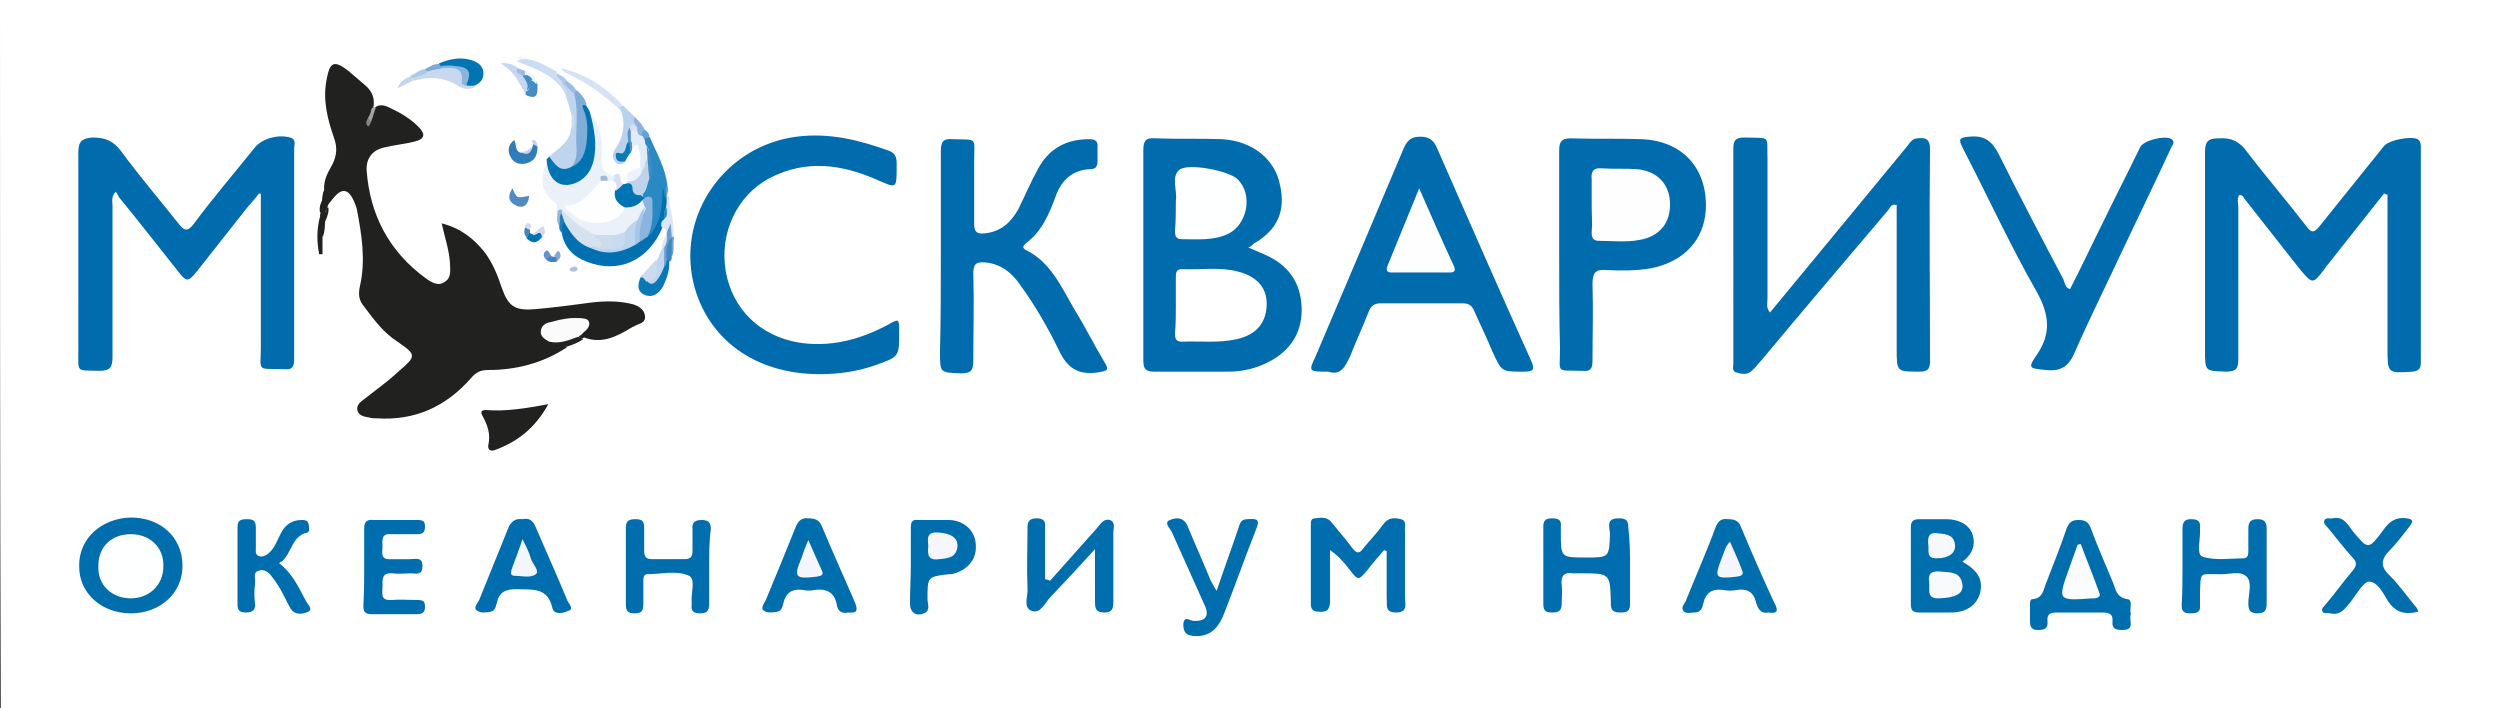 <svg xmlns="http://www.w3.org/2000/svg" version="1.1" id="Слой_1" x="0" y="0" viewBox="0 0 300 85" xml:space="preserve"><rect x="0" y="0" width="300" height="85" fill="#333333" stroke="none"/><style>.st0{fill:#fff}.st1{fill:#212120}.st3{fill:#006dae}.st4{fill:#006dad}.st7{fill:#fefeff}.st10{fill:#2989c4}.st18{fill:#ccdcf2}.st20{fill:#dde6f5}.st25{fill:#69a0d3}.st32{fill:#d2dbee}.st34{fill:#f1f5fc}.st42{fill:#c6d2ea}.st48{fill:#feffff}</style><path class="st0" d="M149.9 86.4H1.4c-1.1 0-1.3-.2-1.3-1.3C0 56.7 0 28.2 0-.2c0-1 .2-1.2 1.2-1.2h297.6c1 0 1.2.2 1.2 1.2v85.5c0 1-.2 1.2-1.2 1.2-49.6-.1-99.3-.1-148.9-.1"/><path class="st1" d="M68 41.7c-2.9 1.9-6.1 2.7-9.4 2.7-1 0-1.5.3-2.1 1-3 3.4-6.7 5.1-11.3 4.8-.3 0-.6 0-.9-.1-.6-.1-1.2-.2-1.4-.8-.2-.7.4-1.1.8-1.4 1.4-1.1 2.8-2.1 4.1-3.3 2.2-1.9 2.2-2-.1-3.6-1.7-1.1-2.8-2.6-4-4.2-.7-.8-.7-1.6-.5-2.5.7-3.1.2-6.2-.4-9.3-.1-.3-.2-.6-.3-.8-.7-1.6-1.5-1.7-2.6-.3-.2.3-.6.6-.6 1-.4.9-.4.9-.8.6v-.9c.3-.5.1-1.2.4-1.8-.1-1.2.5-2.2 1-3.1.5-1 .6-2 .2-3.1-.8-2.3-1.4-4.6-.9-7.1.4-2.1.9-2.3 2.6-1l2.1 1.8c.8.7 1.1 1.6.9 2.6 0 .2-.1.4-.2.6s-.2.4-.3.5l-.1.1h.1c0-.2.1-.3.2-.5.2-.3.2-.5.5-.7.5-.4 1.1-.3 1.7 0 1.3.6 2.5 1.3 3.5 2.3.9.9.8 1.5-.5 1.8-1.2.3-2.4.4-3.6.7-1.4.3-2.2 1.3-2.1 2.8.4 5.3 2.7 9.7 7.1 12.9.7.5 1.5 1 2.3.4.8-.5.6-1.4.6-2.2-.1-1.6-.6-3-1-4.8 2.3.6 3.8 1.8 5.1 3.4 1 1.3 1.6 2.8 2.1 4.3.8 2.3 1.6 2.8 4 2.6 2.3-.2 4.6-.5 6.8-.8 1.7-.2 3.3-.2 4.9.2.7.2 1.4.6 1.5 1.4.1.9-.7.9-1.2 1.2-.1.1-.3.1-.4.2-1.8 1.1-3.6 2-5.7 1.2-.3.2-.5.1-.7-.2-.1-.3.1-.5.3-.8s.7-.5.5-.9c-.2-.5-.7-.4-1.1-.4-.8 0-1.6.2-2.4.4-1.2.4-1.3.9-.3 1.9.4.7 1.5.1 1.6 1.2"/><path d="M286.1 23.2c-2.3 2.9-4.5 5.7-6.8 8.6-.1.1-.2.2-.3.4-1.5 2-1.5 1.9-3.1 0l-6.6-8.4c-.1-.2-.2-.4-.6-.4-.3.5-.1 1-.1 1.5V43c0 1.2-.2 1.6-1.5 1.6-2.5-.1-2.5 0-2.5-2.6V18.3c0-1.4.4-1.7 1.7-1.7 1.5-.1 2.5.4 3.4 1.7 2.3 3 4.8 5.9 7.1 8.9.6.8.9.7 1.5 0 2.6-3.2 5.2-6.5 7.8-9.7.6-.7 3.2-1.2 4-.8.4.2.4.7.4 1v25.8c0 .7-.2 1-1 1.1-3 .2-3 .2-3-2.8V23.4c-.1-.1-.3-.1-.4-.2m-255 0c-.6.8-1.3 1.5-1.9 2.3-1.9 2.4-3.7 4.7-5.6 7.1-1 1.2-1.2 1.3-2.2 0-2.4-3-4.7-6-7.1-8.9-.1-.2-.2-.4-.4-.7-.6.6-.4 1.2-.4 1.7v18.1c0 1.2-.2 1.7-1.6 1.7-2.8-.1-2.5.3-2.5-2.5V18.3c0-1.3.4-1.7 1.7-1.8 1.5 0 2.5.4 3.4 1.6 2.2 3 4.6 5.8 6.9 8.7.7.9 1.1 1.1 1.9 0 2.3-3.1 4.8-6 7.2-9 .9-1.2 2.9-1.7 4.3-1.3.8.2.5.9.5 1.3v25.3c0 1-.3 1.3-1.2 1.2-3.4-.1-2.8.4-2.8-2.7V23.1c0 .2-.1.2-.2.1m118.7 6.5c.9.4 1.7.7 2.5 1.1 2.6 1.3 3.9 3.5 3.9 6.4 0 2.8-1.4 4.9-3.9 6.2-1.5.8-3.2 1.2-4.9 1.2h-8.9c-1.1 0-1.3-.4-1.3-1.4V18c0-1.1.3-1.5 1.4-1.4 2.7.1 5.4 0 8 .1 3.7.2 6.4 2.4 7 5.5.7 3.1-.3 5.4-3.1 7-.2.2-.4.4-.7.5m62.6 7.8 5.7-6.9c3.6-4.4 7.2-8.7 10.8-13.1.3-.4.6-.9 1.2-.9.9-.1 1.5 0 1.5 1.3-.1 8.5 0 17 0 25.5 0 1-.4 1.2-1.3 1.2-2.7 0-2.7 0-2.7-2.7V24.6c-.7-.2-.8.4-1 .6-5.1 6-10.2 12-15.2 18-.4.4-.7.9-1.2 1.3-.5.5-1.2.4-1.8.2-.6-.1-.4-.7-.4-1.1V17.8c0-1.1.4-1.3 1.4-1.3 3.2.1 2.6-.3 2.7 2.6v16.7c0 .6-.2 1.1.3 1.7m-99.5-6.9V18.2c0-1.1.2-1.6 1.4-1.5 3.1.1 2.6-.3 2.6 2.7v7.5c0 1 .4 1.2 1.3 1.1 1.9-.2 3.1-1.3 4-2.9.8-1.6 1.5-3.3 2.4-4.9 1.3-2.4 3.4-3.5 6.1-3.5.7 0 1.1.2 1 1v1.6c0 .7-.2 1-.9 1-2.1.1-3.4 1.3-4.1 3.2-.8 2.2-1.7 4.3-3.6 5.7-.3.3-.5.5 0 .8 2.9 1.4 4.2 4.3 5.7 6.9 1.3 2.1 2.4 4.3 3.7 6.5.7 1.1.3 1.1-.8 1.3-2.3.3-3.6-.5-4.6-2.6-1.3-2.7-2.8-5.3-4.6-7.8-1-1.5-2.3-2.6-4.2-2.8-1.1-.1-1.5.1-1.5 1.3.1 3.5 0 6.9 0 10.4 0 1.2-.2 1.6-1.5 1.6-2.5-.1-2.5 0-2.5-2.6.1-4 .1-7.8.1-11.6m46.5 14c-2.4 0-2.4 0-1.5-1.9 3.5-8.2 7-16.5 10.5-24.8.4-.9.8-1.5 2-1.5s1.7.5 2.1 1.5c3.7 8.4 7.4 16.9 11.2 25.3.6 1.3.2 1.4-1 1.4-2.5 0-2.5 0-3.6-2.4-.7-1.7-1.5-3.3-2.2-4.9-.3-.7-.7-.9-1.4-.9h-9.8c-.8 0-1.2.3-1.5 1.1-.7 1.8-1.5 3.5-2.2 5.3-.6 1.2-1.1 2.3-2.6 1.8m-61 .3c-7.9 0-13.6-4.3-15.2-11-1.9-8.3 3.9-16.4 12.4-17.5 3.9-.5 7.5.4 11.1 1.7 1 .4.9 1.2.9 1.9 0 2.7 0 2.6-2.3 1.6-4.3-1.9-8.6-2.5-13-.2-3.9 2.1-6 6.6-5.2 11.2.8 4.5 4.1 7.7 8.7 8.5 3.8.6 7.3-.3 10.7-2.1 1.4-.8 1.4-.8 1.4.9 0 2.9 0 2.9-2.8 3.9-2.2.8-4.6 1.1-6.7 1.1m88.7-14.4V18.1c0-1 .2-1.5 1.4-1.5 2.8.1 5.7 0 8.5.1 4.9.2 7.9 3.5 7.7 8.4-.2 3.7-2.6 6.3-6.6 7.1-1.8.3-3.6.3-5.4.2-1.3-.1-1.6.4-1.6 1.7.1 3.1 0 6.1 0 9.2 0 1-.3 1.3-1.2 1.2-3.3-.1-2.7.4-2.7-2.7-.1-3.7-.1-7.5-.1-11.3m61.3 4.2c1.3-2.5 2.5-5.1 3.8-7.7 1.5-3.1 3.1-6.2 4.6-9.3.4-.9 3.1-1.5 3.8-1 .5.4 0 .8-.1 1.1-1.8 3.9-3.7 7.8-5.5 11.6-2 4.3-4.1 8.5-6 12.8-.7 1.7-1.6 2.4-3.5 2.2-2-.2-2.2-.2-1.1-1.8 1.8-2.6 1.5-4.9 0-7.6-3.2-5.6-5.9-11.5-8.9-17.3-.5-1-.4-1.2.8-1.3 1.9-.2 2.8.6 3.6 2.2 2.5 5 5.1 10 7.7 14.9.2.5.2 1 .8 1.2" style="fill:#006cad"/><path class="st3" d="M166.1 66c-.7.8-1.4 1.6-2 2.4-1.1 1.3-1.1 1.3-2.2-.1-.6-.8-1.3-1.6-2.3-2.3v6.1c0 1.1-.4 1.4-1.4 1.3q-.9 0-.9-.9V63c0-.4 0-.8.5-.8.7-.1 1.5-.2 2 .5.8 1 1.7 2 2.5 3.1.5.6.8.7 1.3 0 .8-1 1.7-1.9 2.4-2.9.6-.8 1.3-.8 2.1-.6s.4 1 .5 1.5v7.9c0 .8.4 1.8-1.1 1.8-1.4 0-1-1-1.1-1.7v-5.7c-.1 0-.2 0-.3-.1"/><path class="st4" d="M255.7 73.7c-.3.7.6 1.9-1 1.9-.7 0-1.3-.1-1.2-1 .1-1-.5-1.1-1.3-1.1h-5.3c-.8 0-1.3.1-1.2 1.1.1.9-.5 1-1.2 1s-.9-.4-.9-1v-2c0-.3 0-.7.3-.7 1.3-.1 1.3-1.2 1.7-2.1.8-2.1 1.7-4.3 2.4-6.4.3-.7.6-1 1.4-1s1.2.2 1.5 1c.8 2.2 1.8 4.4 2.7 6.6.3.8.4 1.7 1.7 1.9.7.1.2 1.1.4 1.8m-240-.1c-3.5 0-6.2-2.4-6.2-5.6-.1-3.3 2.6-5.8 6.2-5.9 3.6 0 6.2 2.4 6.2 5.8 0 3.3-2.7 5.7-6.2 5.7m219.8-6.2c1.9 1.1 2.5 2.2 2.1 3.8-.4 1.4-1.6 2.3-3.5 2.3h-3.8c-.8 0-1-.3-1-1v-9.2c0-.8.3-1 1.1-1h3.1c1.4 0 2.7.5 3.2 1.8q.6 1.95-1.2 3.3"/><path class="st3" d="M195.6 68v4.5c0 .9-.4 1-1.2 1-.7 0-1.1-.2-1.1-1v-.3c-.1-3.4-.1-3.4-3.6-3.4h-.9c-1.2-.2-1.5.4-1.4 1.4.1.8 0 1.6 0 2.3 0 .8-.4 1-1.1 1s-1.1-.1-1.1-1v-9.4c0-.8.5-.9 1.1-.9.7 0 1.1.2 1 1v.7c0 3 0 3 3 3 2.8 0 2.8 0 2.9-2.8 0-.7-.6-1.9 1-1.9.9 0 1.2.2 1.2 1.1.2 1.6.2 3.2.2 4.7m66.3 0v-4.5c0-.8.2-1.2 1-1.2s1.2.2 1.1 1.1v.1c.1 1.1-.5 3 .3 3.3 1.5.5 3.3.2 4.9.2.5 0 .6-.4.6-.8v-2.6c0-.8.1-1.3 1.1-1.3.9 0 1.1.4 1.1 1.2v8.8c0 .8-.1 1.3-1.1 1.3-.9 0-1.1-.4-1.1-1.2 0-1.1.5-2.5-.2-3.2-.8-.8-2.2-.2-3.4-.3-2.3 0-2.1-.3-2.2 2.2v1.5c.1.9-.4 1-1.2 1s-1-.3-1-1c.1-1.6.1-3.1.1-4.6"/><path class="st4" d="M126 69.7c1.9-2.1 3.8-4.3 5.7-6.4.4-.5.8-1.1 1.5-.9.7.3.4 1 .4 1.5v8.3c0 .8-.1 1.3-1.1 1.3s-1.1-.5-1.1-1.3v-6.3c-1.9 2.1-3.6 3.9-5.3 5.7-.7.7-1.2 2.1-2.3 1.7s-.4-1.8-.5-2.7c-.1-2.4 0-4.9 0-7.3 0-.8.3-1.1 1.1-1.1.9 0 1.1.4 1 1.2v6.1c.4.1.5.1.6.2M85.1 68v4.5c0 .9-.4 1.1-1.1 1.1-.8 0-1.1-.3-1-1v-.3c-.1-1.1.5-2.8-.3-3.2-1.5-.7-3.3-.2-5-.2-.5 0-.5.5-.5.9v2.6c0 .8-.1 1.2-1 1.2-.8 0-1.1-.2-1.1-1.1v-9.2c0-.8.4-1 1.1-1s1.1.1 1.1 1v2.8c0 .8.3 1 1 1h3.8c.8 0 1-.3 1-1v-2.6c-.1-.8.3-1.1 1.1-1.1.9 0 1.1.4 1.1 1.1-.2 1.4-.2 2.9-.2 4.5m205.1 5.4c-1.6.4-2.7.1-3.6-1.2-.6-1-1.3-2.4-2.3-2.4-.7 0-1.5 1.5-2.2 2.4-.7.8-1.2 1.7-2.5 1.4-.3-.1-.7.1-.9-.2-.2-.4.2-.6.4-.9 1.1-1.3 2.1-2.7 3.2-4 .5-.6.6-1 0-1.6-1-1.1-1.9-2.3-2.9-3.5-.2-.3-.6-.5-.5-.9.2-.5.7-.2 1-.3 1.3-.3 1.8.7 2.4 1.5 1.9 2.3 1.9 2.3 3.7-.1.7-1 1.5-1.6 2.8-1.4.8.1.8.4.4.9-.8 1-1.5 2-2.4 2.9-1.1 1.1-1.2 2 0 3.1 1.1 1.1 2 2.4 3 3.6.2.2.3.4.4.7m-78 .1c-1 .2-1.3-.6-1.5-1.3-.3-1.2-1.1-1.6-2.3-1.4-.5.1-1.1.1-1.6 0-1.3-.2-2.1.3-2.4 1.6-.1.5-.3 1.1-1 1.1-.5 0-1.1.2-1.4-.2s.1-.8.3-1.2c1.2-3 2.5-5.9 3.6-8.9.3-.7.7-1 1.4-.9.7 0 1.3.1 1.6.9 1.3 3.1 2.6 6.1 4 9.1.5.9.5 1.4-.7 1.2m-110.4 0c-.8.2-1.3-.2-1.4-1-.3-1.5-1.3-1.9-2.7-1.7-.4.1-.9.1-1.3 0-1.3-.2-2.1.3-2.4 1.6-.1.4-.2.9-.7 1s-1.2.2-1.6-.1c-.5-.3 0-.9.2-1.3 1.2-2.9 2.4-5.8 3.6-8.8.3-.7.7-1.1 1.5-1 .8 0 1.3.2 1.6.9 1.3 3.1 2.7 6.2 4 9.2.4 1 .2 1.3-.8 1.2"/><path class="st3" d="M62.7 62.3c.8-.2 1.3.2 1.6 1 1.3 3 2.6 5.9 3.8 8.8.2.4.8 1 .1 1.2-.6.3-1.7.5-1.9-.3-.6-2.6-2.4-2.2-4.3-2.3-1.3 0-2.1.3-2.4 1.7-.1.4-.2.9-.7 1s-1.2.2-1.6-.1c-.6-.3 0-.9.2-1.3 1.2-3 2.4-5.9 3.6-8.9.4-.6.8-.9 1.6-.8"/><path class="st4" d="M146 70.9c.9-2.7 1.8-5.1 2.6-7.5.2-.6.3-1.1 1.1-1.1 1.3-.1 1.5.1 1 1.3-1.3 3.3-2.5 6.7-3.8 10-.8 2.1-2 2.9-3.8 2.7-.9-.1-1.1-.6-1.1-1.4.1-1.1.8-.4 1.2-.4 1.5.1 2-.6 1.3-2l-3.9-8.7c-.2-.4-1-1.1-.2-1.4.7-.3 1.6-.4 2.1.7.9 2.2 1.9 4.4 2.8 6.6.2.3.3.6.7 1.2"/><path class="st3" d="M33.5 67.6c1.5 1.1 2.3 2.8 3.2 4.5.2.4.9 1 .3 1.3s-1.7.5-2.2-.5c-.4-.7-.7-1.4-1.1-2.1-.3-.5-.6-1-1-1.5-.4-.6-1-1.1-1.7-.8-.7.2-.3 1-.4 1.6-.1.8-.1 1.6 0 2.3.1.8-.3 1.1-1.1 1.1s-1-.3-1-1v-9.2c0-.8.3-1 1.1-1 .7 0 1.1.1 1.1 1v2.5c0 .3-.1.7.3.9s.8 0 1.1-.2c.8-.6 1.1-1.5 1.5-2.3.5-1.1 1.3-1.8 2.6-1.8.3 0 .7 0 .8.4s.2 1-.1 1.1c-1.9.4-1.9 2.5-3.1 3.5-.2 0-.2.1-.3.2"/><path d="M43.7 68v-4.5c0-.8.2-1.2 1.1-1.1h5.3c.6 0 .9.1.9.8 0 .8-.4.9-1 .9h-3.1c-1.2-.1-1 .8-1 1.5s-.3 1.6 1 1.5h2.3c.6 0 1.5-.3 1.5.8 0 1.2-.8.9-1.4.9-.7 0-1.5.1-2.2 0-1.3-.1-1.2.7-1.2 1.6 0 .8-.3 1.7 1.1 1.6 1-.1 2 0 3.1 0 .6 0 .9.1.9.8s-.3.9-1 .9h-5.4c-.8 0-1-.3-1-1 .1-1.7.1-3.2.1-4.7" style="fill:#006eae"/><path class="st4" d="M109.3 67.8v-4.5c0-.7.2-1 .9-.9h3.8c1.8.1 3.1 1.4 3.1 3.1.1 1.7-1.1 3-2.9 3.4h-.3c-2.6.3-2.6.3-2.6 3 0 .6.4 1.3-.4 1.7-1 .4-1.7-.1-1.7-1.2 0-1.6.1-3.1.1-4.6"/><path d="M66.8 25.3c-.1-.3.3-.7-.2-1-2-1.4-1.6-3.3-1-5.1.3.2.3.5.4.8.6 2 2.4 2.5 3.9 1 1.4-1.5 1.3-3.3 1.1-5.2-.1-.7-.6-1.4-.1-2.1.7-.1.8.6 1 1 .6 1.5.9 3 .8 4.5 0 .8.2 1.4.9 1.8.3.3.4.6 0 1-.2.1-.4.1-.6.1-.3-.1-.6-.7-.9 0-.9 1.4-1.8 2.6-3.6 3 2 2 4.5 1.9 6.4-.1.7-.3 1.4-.7 2.1-.9.4.2.5.5.5.9-.2.6-.5 1.2-.9 1.7-.5.5-1 1.1-1.7 1.6-.4.2-.8.3-1.3.4-.7.1-1.3.1-2 0-1.8-.4-3.2-1.5-4.3-2.9.1-.8-.3-.4-.5-.5" style="fill:#eaf1f8"/><path class="st7" d="M73.5 21.1c-1-.4-1.4-.8-1.3-2.1.2-1.9-.1-3.9-1.4-5.5-.5 0-.6-.5-.8-.8-.2-.6-.6-1.1-1-1.6l-1.2-1.2c-.3-.4-.9-.6-1.1-1 0-.1 0-.2.1-.3l.6-.3c2.7 1.2 5.3 2.6 7.2 4.9.8 1.6.4 3.1-.3 4.6-.2.5-.9 1.1.3 1.3.4-.2.5-.7.8-1 .1-.2.2-.3.3-.5.4-.7.8-.7 1.1 0s.3 1.4.2 2.1c-.1 1-1.6 1-1.5 2.1 0 .1-.1.2-.2.3-.2.1-.4.1-.6.1-.7 0-.3-1.3-1.2-1.1"/><path class="st1" d="M65.8 48.5c-1.6 2.9-3.7 4.5-6.4 5.5-.5.2-.9 0-.8-.6.3-1.3-.1-2.4-.7-3.5-.3-.5-.1-.7.4-.7 2.4.2 4.8-.2 7.5-.7"/><path d="M79.5 27.3c-1.7 4-5.3 5.6-9.1 4.1-1.6-.6-2.7-1.7-3-3.5-.1-.4-.3-.9.1-1.3.7-.1.9.5 1.2.9.6.8 1.3 1.4 2.2 1.8 1.7.7 3.4.5 5.1-.2.2-.1.5-.2.7-.4.3-.3.6-.5 1-.8.9-1.3 1.3-2.7 1.4-4.2 0-.5-.1-1.2.6-1.5.6.4.3 1 .5 1.5.1.4 0 .7 0 1.1-.1.5 0 1-.2 1.5-.1.4-.3.7-.5 1" style="fill:#0070b0"/><path d="M70.3 12.6c.2.3.4.6.5.9.5 1.9.9 3.9.4 5.9-.3 1.1-.9 2-2 2.5-2 .9-3.5-.3-3.6-2.8l.3-.3c.4-.1.6.2.8.5.5.7 1.2.7 1.9.3 1.9-1.6 1.3-3.6 1.2-5.6 0-.4-.3-.7-.2-1.1.1-.7.4-.7.7-.3" style="fill:#0074b3"/><path class="st10" d="M80 23.8c-.5-.3-.1-.8-.5-1.2 0 2.2-.2 4.3-1.8 5.9-.3-1.1.4-2 .3-3.1-.1-.5.1-1.1-.5-1.4-.2-.1-.3-.3-.4-.5 0-.7.5-1.3.7-2 .3-1.3-.1-2.6-.4-3.9-.1-.3-.2-.6-.1-.9.2-.3.4-.5.7-.2.8 1.9 1.9 3.7 2.1 5.9.1.4.1.9-.1 1.4"/><path d="M68.6 20c-1.4.8-2-.3-2.7-1.2 1-1 2.4-1.6 2.6-3.2q.3-1.05 0-2.1c-.3-1.05-.4-1.4-.6-2-.1-.6-.7-.9-.6-1.5.1-.1.3-.1.4-.1.7.3 1 1 1.4 1.5.6 2.3.3 4.7.3 7 .1.7-.2 1.2-.8 1.6" style="fill:#bfd4ed"/><path d="M52.7 7.6c1.2-.5 2.5-.8 3.8-.4.7.2 1.4.6 1.5 1.4s-.3 1.3-.9 1.6c-.3.2-.7.1-1.1.1-.2-.1-.2-.3-.2-.5.3-1.3-.4-1.6-1.5-1.6-.5 0-1 0-1.4-.2-.1 0-.3-.1-.2-.4" style="fill:#0075b4"/><path d="M56 10.3h1.2c-.8.6-1.7.4-2.4-.1-1.7-1-3.4-1-5.2-.5-.1-.1-.1-.3 0-.4.6-.5 1.3-.7 1.9-1 .5-.2 1.1-.3 1.7-.2 2.8 0 2.3-.3 2.8 2.2" style="fill:#c6d9ef"/><path d="M75 19.4c-.4.5-.9.4-1.2 0-.4-.5-.3-1.1.1-1.6.9-1.4 1.2-2.9.6-4.5-.2-.4-.2-.6.3-.6.5.5 1 1 1.5 1.4 0 .3.3.7 0 1-.4-.1-.5.1-.4.4-.1.5-.1 1-.2 1.5-.1.6-.3 1.2-.8 1.5-.8.5 0 .6.1.9" style="fill:#bbd2ed"/><path d="M80.3 31.4c.1 1-.3 2-.7 2.9-.4.8-1.2 1.5-2.2 1.1s-.9-1.3-.5-2.2c.4-.5.7 0 1 .2 1.2.2 1.1-1 1.7-1.6.2-.3.3-.7.6-.8.1.1.3.2.1.4" style="fill:#0878b6"/><path d="M74.7 12.6c-.2.1-.3.4-.3.6-1.9-1.8-4-3.3-6.4-4.4q-.45-.15-.6-.6c3 .7 5.3 2.3 7.3 4.4" style="fill:#d5e3f4"/><path d="M63.9 17.6c0-.1.1-.2.1-.3.3-.2.4.1.5.3 0 1-.3 1.7-1.3 2-.8.2-1.5 0-1.9-.7s-.4-1.5.4-2.1c.3.5.1 1.3.7 1.5.7.2 1.2 0 1.5-.7" style="fill:#307cb8"/><path class="st18" d="M67.4 10c.3.5.7.9.6 1.5-1.2-2.4-3.6-3.2-5.9-4.1.2-.8.7-.4 1.2-.3 1.3.2 2.4.9 3.5 1.5v.3c0 .4.9.5.6 1.1"/><path d="M63.1 11.4c-.8-1.5-1.5-3-3.1-3.8.9-.1 1.6.1 2.2.6 0 .5.5.5.8.8.5.5.7 1 .6 1.7-.2.3-.3.6-.5.7" style="fill:#c5d8f0"/><path class="st20" d="M80 23.8v-1.5c.2 2.1 1 4.1.8 6.2-.1 0-.1 0-.2.1l-.3-.3c0-.2 0-.4.1-.7-.2.1-.1.4-.4.3 0-.3-.2-.6-.6-.6-.1-.3-.1-.7.2-.9.4-.4 0-1 .3-1.4.1-.5.1-.8.1-1.2"/><path d="M79.7 32c-.2.5-.4 1-.7 1.4s-.7 1-1.3.4c.8-.7.8-1.8 1.2-2.7.2-.5.4-1 .6-1.4.2-.1.3-.1.4.1.4.7-.1 1.4-.2 2.2" style="fill:#c1d5ee"/><path d="M63.5 23.5c-.1 1.2-.8 1.6-1.7 1.1-.8-.4-.9-1.1-.3-2 .5 1.2.5 1.2 2 .9" style="fill:#5189c1"/><path d="M78.8 31.1c-.1 1 .5 2.4-1.2 2.7-.3-.2-.3-.6-.8-.5.7-.8 1.3-1.5 2-2.2" style="fill:#cbdbee"/><path d="M63.1 11.4c0-.2-.1-.4.2-.5.5-.3-.1-1.1.6-1.3.4 0 .5.2.6.5 0 1 .1 2-1.4 1.3" style="fill:#438cc4"/><path class="st1" d="M38.7 28.4v2.1h-.4c-.3-1.5-.3-3 .1-4.5.7.7 0 1.7.3 2.4m30.7 12 .6.3c-.6.4-1.3.7-2 .9-.5-.6-1.5.2-2-.6 1.1-.4 2.2-.7 3.4-.6"/><path class="st25" d="M79.7 32v-2.3q0-.75.3-1.5v-.3c.1-.3.3-.6.5-1.1 0 .7.1 1.2.1 1.6 0 .9-.1 1.9-.6 2.7 0 .3 0 .7-.3.9"/><path d="M63.5 27.9c.1.1.2.1.4.2.3-.1.6-.2.8-.2.5-.1.6.2.3.6-.6.7-1.1.8-1.8.1 0-.3-.2-.7.3-.7" style="fill:#0173b2"/><path d="M76.2 15c.1-.3-.4-.6 0-.9q.75.6 1.2 1.5c0 .3-.1.6-.4.7-.4.1-.7-.1-.8-.5-.1-.3 0-.6 0-.8" style="fill:#8cb3dc"/><path class="st1" d="M38.7 28.4c-.6-.7-.1-1.6-.3-2.4 0-.2 0-.3.1-.5q.15-.15.3 0c.5.1.2-.6.6-.6.1.5-.1 1-.3 1.5-.4.6 0 1.2-.3 1.8 0 .1 0 .2-.1.2"/><path d="M80 31.1c-.1-1 0-1.9.6-2.7q.3 1.2 0 2.4c0 .3 0 .5-.3.6z" style="fill:#3888c2"/><path d="M49.5 9.4v.3l-1.8.9c.3-.8.9-1.2 1.5-1.4.2 0 .3.1.3.2" style="fill:#c1d5ef"/><path d="M53 8.2c-.6.1-1.2.2-1.7.4q-.45.15-.3-.3c.6-.3 1.1-.7 1.7-.6l.3.3c.1.1.1.1 0 .2q.15 0 0 0" style="fill:#7da9d6"/><path d="m51 8.3.3.3c-.5.5-1.2.5-1.8.8l-.3-.3c.7-.2 1.1-.8 1.8-.8" style="fill:#adc7e6"/><path class="st32" d="M65 28.4c-.1-1.1-.9.2-1.1-.3.4-.3.8-.7 1.3-1 .2.5.4.9-.2 1.3"/><path d="M67.7 26.7c-.4.3-.2.8-.3 1.2-.3-.2-.3-.6-.3-.9-.1-.5-.4-1.1.2-1.6.4.4.7.7.4 1.3" style="fill:#227db9"/><path class="st34" d="M64.4 10.1c-.2-.1-.3-.3-.5-.4-.4-.1-.8-.2-1-.6-.1-.2-.1-.4.1-.6.8.2 1.4.7 1.4 1.6"/><path d="M77 16.2c0-.3.1-.5.4-.6.3.2.6.5.5.9q-.45 0-.6.3c-.4-.1-.4-.3-.3-.6" style="fill:#69a0d2"/><path d="M63 8.5V9c-.1.2-.2.2-.3.1-.2-.3-1-.2-.6-.9z" style="fill:#9cbde1"/><path d="M69.3 32.3c-.1.3-.4.3-.6.3s-.4-.2-.3-.4c.1-.1.3-.2.5-.2s.4 0 .4.3" style="fill:#afc1e0"/><path d="M65.6 31.2c-.4-.3-.5-.8-.1-1.1.4-.2.4.5.8.7-.2.3-.4.3-.7.4" style="fill:#6593c7"/><path class="st25" d="M80.6 30.8v-2.4c.1 0 .2 0 .3.1-.2.8.1 1.6-.3 2.3"/><path d="M65.6 31.2c.1-.3.4-.3.7-.4h.2q.75 0 .3.6c-.4.1-.9.1-1.2-.2" style="fill:#4483bd"/><path d="M67.4 25.6c-.4.4-.1 1-.3 1.5-.4-.5-.2-1.2-.2-1.8.2-.1.4-.3.6 0 0 .1 0 .2-.1.3" style="fill:#9ab6dc"/><path class="st18" d="M68.6 13.5q.75 1.05 0 2.1z"/><path d="M66.8 31.3q0-.45-.3-.6c.2-.1.3-.8.6-.5.3.4.2.9-.3 1.1" style="fill:#88a7d2"/><path class="st42" d="M63.9 17.6q-.3 1.35-1.5.6c.6.1 1-.2 1.5-.6"/><path class="st1" d="M39 22.8c0 .6.2 1.3-.2 1.8-.3-.2-.2-.4-.1-.7 0-.3 0-.7.3-1.1m-.3 5.4c0-.6-.2-1.3.3-1.8 0 .6 0 1.2-.3 1.8"/><path class="st32" d="M63 27.3c0-.3.1-.6.5-.5.5.2 0 .6.1.8-.4.1-.4-.2-.6-.3"/><path class="st20" d="M80 28.2q.15.75-.3 1.5h-.3c.1-.6.2-1.1.6-1.5"/><path class="st34" d="M63.3 7.1c-.4 0-.9-.1-1.2.3 0-.7.2-.8 1.2-.3"/><path class="st42" d="M64.5 17.6c-.2-.1-.4-.2-.5-.3-.1-.2-.3-.5 0-.5s.5.4.5.8"/><path d="M44.5 13.4c0-.2.1-.5.3-.5h.3l-.3.9c-.2 0-.4 0-.3-.4" style="fill:#a9a7a5"/><path d="m63 27.3.6.3v.3l-.3.6c-.5-.3-.4-.8-.3-1.2" style="fill:#4684bd"/><path class="st1" d="M38.7 24c0 .2.1.4.1.7s0 .6-.1.8h-.3q-.15-.75.3-1.5"/><path d="M69.4 40.4c-1.1.4-2.2.9-3.5.6-.5-.3-1.1-.6-1-1.3.1-.8.8-1 1.4-1.1 1-.3 2.1-.5 3.2-.4.5 0 1.1 0 1.2.5s-.3.9-.7 1.2c-.1.2-.3.3-.6.5" style="fill:#fbfbfb"/><path d="M44.5 14.7c-.1.2-.2.6-.4.4-.3-.3-.1-.7.1-1 .3.1.1.4.3.6" style="fill:#84827e"/><path d="m44.5 14.7-.3-.6.3-.6c.1.1.2.2.3.4-.1.2-.2.5-.3.8" style="fill:#a3a09e"/><path class="st0" d="M141.1 36.7v-3.5c0-.5.1-.9.7-.9 2.3.1 4.6-.3 6.8.3 2.3.6 3.5 2 3.4 4.1s-1.3 3.5-3.6 4c-2.2.5-4.4.2-6.6.3-.7 0-.8-.4-.8-1 .1-1.1.1-2.2.1-3.3"/><path class="st48" d="M141.1 24.4v-.3c.2-1.3-.6-2.8.4-3.7s6 .1 7 1.1c1.9 1.8 1.2 5.5-1.2 6.6-1.8.8-3.6.6-5.5.6-.7 0-.8-.4-.8-1 .1-1.2.1-2.3.1-3.3"/><path class="st7" d="M170.3 22.6c1.5 3.4 2.8 6.4 4.2 9.4.2.5 0 .7-.5.7h-7c-.6 0-.7-.3-.5-.8 1.2-2.9 2.4-5.9 3.8-9.3m20.7 2v-3.1c-.1-.9.2-1.4 1.2-1.3 1.4.1 2.8 0 4.2.1 2.4.2 3.9 1.7 4 4 .1 2.5-1.3 4.1-3.7 4.5-1.6.3-3.2.1-4.8.1-.7 0-.9-.3-.9-1 .1-1.1 0-2.2 0-3.3"/><path d="M249.7 65.3c.7 1.9 1.5 3.8 2.2 5.8.2.4 0 .6-.5.7h-.3c-4.2.3-4.2.3-2.8-3.6.3-.9.7-1.9 1-2.8.1-.1.3-.1.4-.1" style="fill:#fbfcfe"/><path class="st48" d="M15.7 64.1c2.3 0 4 1.6 3.9 3.9 0 2.2-1.7 3.8-3.9 3.8-2.3 0-4-1.6-3.9-3.9 0-2.3 1.6-3.8 3.9-3.8"/><path d="M233 68.6c1.1.1 2.3 0 2.5 1.6.1 1.1-.9 1.5-2.7 1.6-1.7.1-1.2-1-1.3-1.9-.2-1.3.5-1.4 1.5-1.3" style="fill:#f9fafd"/><path d="M231.4 65.4c-.1-.9 0-1.6 1.2-1.4 1 .1 1.9.2 2 1.4.1 1-.8 1.6-2.2 1.6-1.3 0-.9-.9-1-1.6" style="fill:#f6f8fc"/><path d="M207.6 65c.5 1.2 1 2.2 1.4 3.3.3.6.1.8-.6.9-2.6.3-2.7.1-1.8-2.2.3-.7.4-1.4 1-2M97 64.8c.6 1.4 1.1 2.5 1.6 3.6.3.6 0 .7-.6.8-2.6.3-2.8.1-1.8-2.3.2-.6.4-1.2.8-2.1" style="fill:#f4f6fb"/><path d="M62.7 64.7c.5 1 .8 1.6 1 2.3s1.1 1.5.6 1.9c-.6.5-1.7.2-2.5.2-.6 0-.5-.4-.4-.8.4-1.1.8-2.1 1.3-3.6" style="fill:#f3f6fb"/><path d="M111.4 65.5c-.1-.9-.2-1.7 1.2-1.6 1.5.1 2.3.6 2.3 1.6-.1 1.4-1.1 1.5-2.2 1.6-1.4.2-1.4-.6-1.3-1.6" style="fill:#f5f7fc"/><path class="st7" d="M72.9 21.7h.6c.9 0 .7.7.7 1.2-.2.9.7 1.2.8 2-.6 1.4-2.2 2.1-4.1 1.8-1.2-.2-2.3-.8-3.2-2 2.3 0 3.1-1.8 4.5-3 .2-.2.4-.2.7 0"/><path d="M67.4 25.6c0-.1 0-.2.1-.3 1.2 1.1 2.4 2.3 4.1 2.9.4.4 1.1.5 1 1.2-.1.5-.6.5-1.1.5-.3-.1-.6-.1-.8-.2-1.4-.5-2.2-1.7-2.9-2.9-.2-.5-.3-.9-.4-1.2" style="fill:#d6e2f0"/><path d="M75 24.9c-.8-.4-1.4-1-1.2-2 .3-.3.4-.8.9-.8.2 0 .3 0 .5-.1 1.2-.2 1 1.1 1.7 1.4.1.1.2.2.4.3 0 .2-.1.3-.3.4-.5.6-1.2.8-2 .8" style="fill:#0073b2"/><path d="M77.1 24.1c.1-.1.2-.2.3-.4.6-.2.9-.2.9.6 0 1.4.1 2.8-.6 4.1-.3.2-.6.4-.8.6-.6-.8-.5-1.7-.1-2.5.2-.5.5-1 .7-1.5-.2-.3-.3-.6-.4-.9" style="fill:#8ab5de"/><path d="M70.6 29.6h.9c.7.4 1.3-.2 1.9-.1 1.3.1 1.1-1.1 1.6-1.7.4-.6.9-1.1 1.5-1.4 0 1 .2 2-.3 3-1.8 1-3.7 1.3-5.6.2" style="fill:#bdd4ee"/><path d="M73.5 29.9c-.7-.1-1.4.3-2.1-.3.6 0 1.1 0 .5-.8-.2-.2-.7-.1-.5-.6h2.3c.1.5.3 1.2-.2 1.7" style="fill:#ccdcef"/><path d="M73.5 29.9c.1-.6-.4-1.3.3-1.7l1.2-.3c.1 1 .1 2.1-1.5 2" style="fill:#c8daef"/><path d="M76.2 29.4c0-1-.1-2 .3-3 .3-.5.4-1.1.9-1.5-.3 1.3-.8 2.7-.6 4.1-.2.1-.4.3-.6.4" style="fill:#a9c7e9"/><path d="M74.8 22.1c-.3.3-.6.6-.9.8.1-.4.2-.9-.3-1.2 0-.2.3-.4 0-.6 1.2-.9.6.9 1.2 1" style="fill:#d9e0f1"/><path d="M72.9 21.7h-.8c0-.2-.2-.6.2-.6.4-.1.7.1.6.6" style="fill:#a2b8dc"/><path d="M68.6 20c.5-.6.6-1.3.6-2-.2-2.3.3-4.5-.3-6.8 0-.3.1-.4.4-.3.5.5 1 1 1.1 1.8-.5-.2-.6-.1-.4.4.6 1.3.5 2.7.4 4-.2 1.2-.5 2.4-1.8 2.9" style="fill:#80acd8"/><path d="M77 23.4c-.6.1-1.1-.1-1.1-.8 0-.4-.2-.6-.6-.7v-.3c.6-.5 1.4-.8 1.6-1.7.2-.3 0-1.1.8-.9 0 .8.6 1.7.2 2.5-.3.8-.3 1.5-.9 1.9" style="fill:#bfd3eb"/><path d="M77.7 19.1c-.5.2-.1.9-.6 1.2q-.3 0-.3-.3c0-.7.2-1.4-.2-2.1-.1-.2.1-.6-.3-.5-.2 0-.3.4-.4.6-.4-.3-.2-.8-.4-1.2-.1-.3-.1-.6 0-.8.2-.4.3-1.1 1-.3q0 .6.6.6l.3.6c0 .2 0 .4.2.6.4.4.2 1 .1 1.6" style="fill:#e2ecf6"/><path d="M75 19.4c-.5 0-1 .1-1.1-.6-.1-.8.5-.3.8-.4.5-.3.3-1 .7-1.4.2-.1.3-.1.4.1 0 .4.1.8-.1 1.2-.3.3-.5.7-.7 1.1" style="fill:#077cb9"/><path d="m76.8 20 .3.3c-.2.9-.8 1.5-1.8 1.5-.5-1.5 1.1-1.2 1.5-1.8" style="fill:#eef2fa"/><path d="M69.2 10.9c-.1.1-.2.2-.4.3-.4-.4-.8-.8-1.1-1.2q-.15-.45.3-.3.75.45 1.2 1.2" style="fill:#9bbde1"/><path d="m68 9.7-.3.3h-.2c0-.5-.9-.6-.6-1.2.3.3.9.4 1.1.9" style="fill:#adc8e9"/><path d="M75.6 18.3c0-.4 0-.8-.1-1.2-.1-.1-.1-.2 0-.4.4.3.2.8.3 1.2 0 .1-.1.2-.2.4" style="fill:#5795cb"/><path class="st10" d="M80 24.9c0 .5.2 1-.3 1.4.1-.4-.2-1 .3-1.4"/><path d="M77.7 19.1c0-.6-.1-1.2-.1-1.7.5 1.4.9 2.9.4 4.4-.2-1-.2-1.8-.3-2.7" style="fill:#428cc5"/><path d="M53 8.2v-.3c.5 0 1-.1 1.4 0 1.9.1 2.3.7 1.5 2.4-.2-.1-.5-.2-.5-.3.3-2-1-1.9-2.4-1.8" style="fill:#8bb4de"/><path d="M76.5 15.6c-.4-.3-.6.1-.8.3-.2-.2-.2-.3-.1-.5 0-.5.2-.6.6-.4q.3.15.3.6" style="fill:#d3e2f2"/><path d="M75.6 15.3c0 .2 0 .3.1.5v1.3h-.3c0-.6-.3-1.3.2-1.8" style="fill:#5396ce"/><path d="M62.7 9.1c.1 0 .2 0 .3-.1q.6 0 .9.6c-.5.2-.1 1-.7 1.2.3-.6-.1-1.2-.5-1.7" style="fill:#418dc8"/></svg>